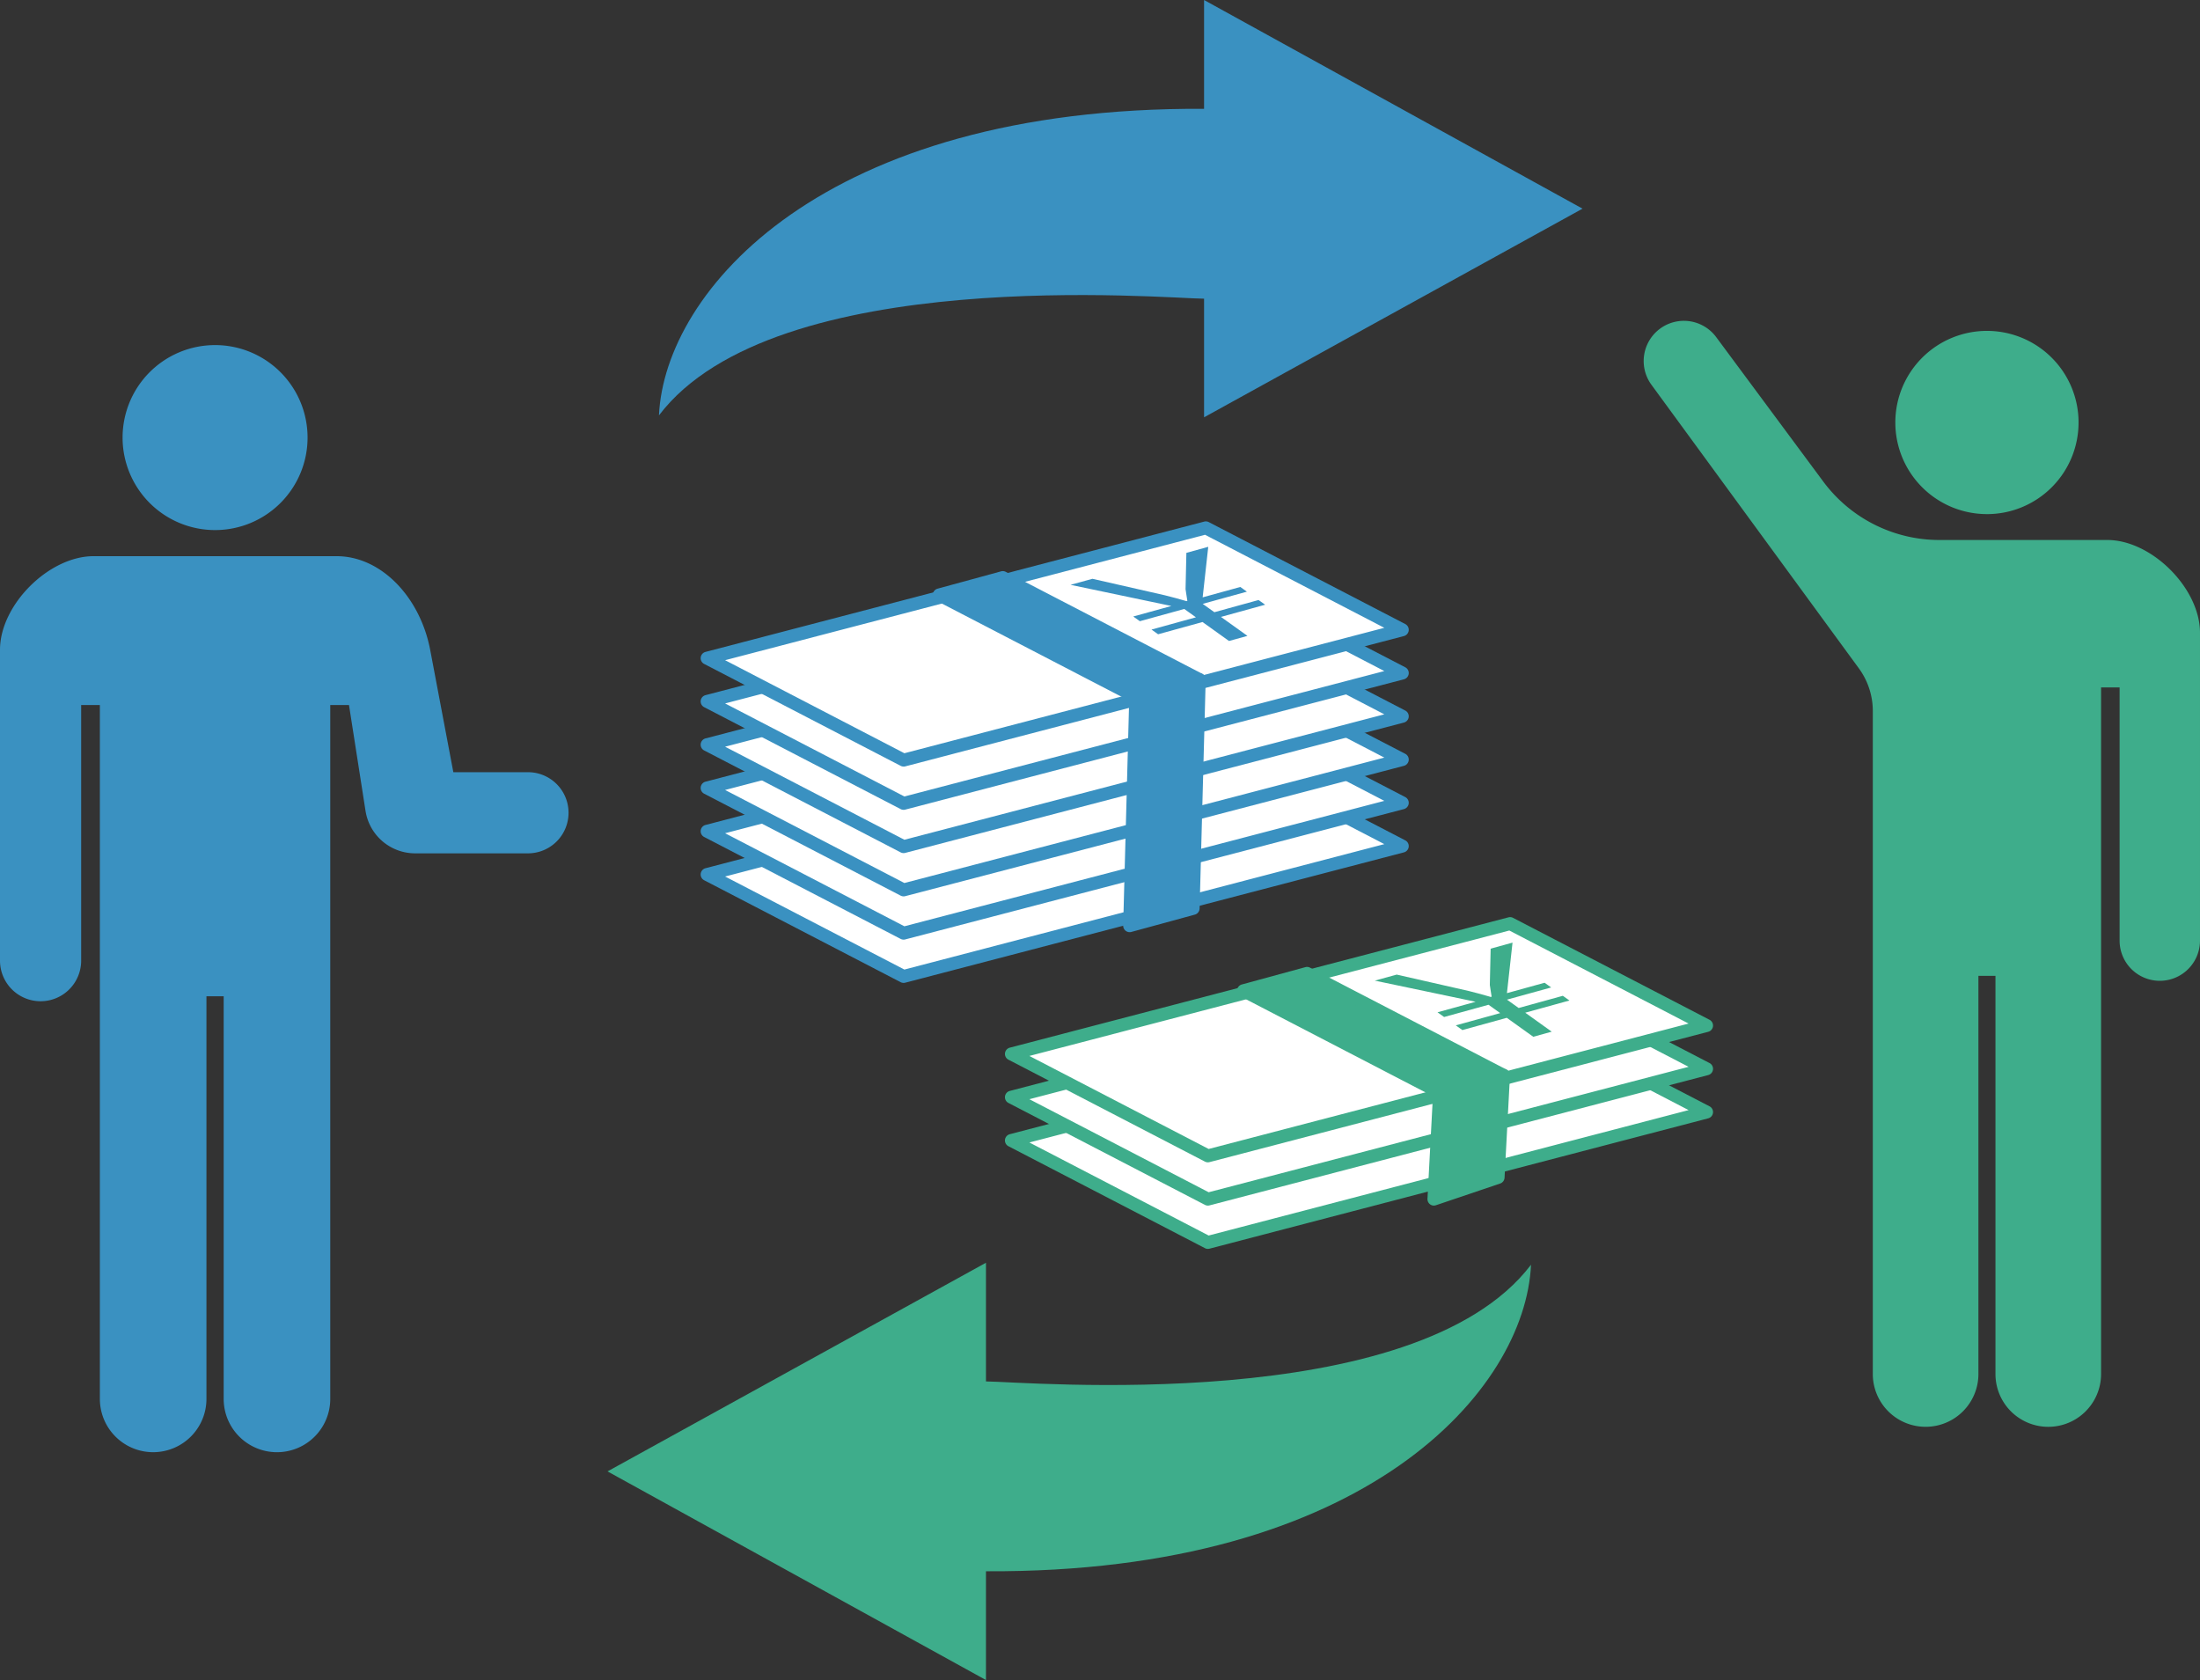 <svg xmlns="http://www.w3.org/2000/svg" xmlns:xlink="http://www.w3.org/1999/xlink" width="243.571" height="186" viewBox="0 0 243.571 186">
  <rect x="0" y="0" width="243.571" height="186" fill="#333333" stroke="none"/>
  <defs>
    <clipPath id="clip-path">
      <rect id="長方形_1750" data-name="長方形 1750" width="243.571" height="186" fill="none"/>
    </clipPath>
  </defs>
  <g id="グループ_1308" data-name="グループ 1308" transform="translate(0 0)">
    <g id="グループ_1307" data-name="グループ 1307" transform="translate(0 0)" clip-path="url(#clip-path)">
      <path id="パス_2432" data-name="パス 2432" d="M34.863,89.791A10.24,10.24,0,1,0,24.622,79.552,10.24,10.24,0,0,0,34.863,89.791" transform="translate(-11.05 -31.107)" fill="#3a91c1"/>
      <path id="パス_2433" data-name="パス 2433" d="M58.521,135.625H50.191l-2.565-13.553c-1.11-5.8-5.4-10.361-10.36-10.361H10.36C5.4,111.711,0,117.109,0,122.072V156.49a4.493,4.493,0,0,0,8.986,0v-28.3h2.071v76.817a5.9,5.9,0,0,0,11.8,0V160.431h1.907v44.578a5.9,5.9,0,0,0,11.8,0V128.192h2.075l1.83,11.717a5.556,5.556,0,0,0,5.49,4.7H58.521a4.492,4.492,0,0,0,0-8.983" transform="translate(0 -50.137)" fill="#3a91c1"/>
      <path id="パス_2434" data-name="パス 2434" d="M390.842,86.745A10.143,10.143,0,1,0,380.7,76.6a10.143,10.143,0,0,0,10.143,10.143" transform="translate(-170.86 -29.827)" fill="#3ead8b"/>
      <path id="パス_2435" data-name="パス 2435" d="M381.448,88.661H362.861A16.005,16.005,0,0,1,350,82.187L338.107,66.144a4.451,4.451,0,0,0-7.151,5.3l22.989,31.428a8,8,0,0,1,1.544,4.724v73.473a5.846,5.846,0,0,0,11.691,0V136.917h1.889v44.154a5.846,5.846,0,0,0,11.691,0V104.984h2.052v28.029a4.45,4.45,0,0,0,8.9,0V98.922c0-4.914-5.349-10.261-10.265-10.261" transform="translate(-148.142 -28.879)" fill="#3ead8b"/>
      <path id="パス_2436" data-name="パス 2436" d="M192.712,33.067V46.2l41.9-23.1L192.712,0V12.046c-42.213-.224-59.719,20.142-60.351,33.938C145.186,29.118,188.644,33.067,192.712,33.067Z" transform="translate(-59.404)" fill="#3a91c1"/>
      <path id="パス_2437" data-name="パス 2437" d="M163.925,253.625l-41.9,23.1,41.9,23.1V287.782c42.209.219,59.718-20.139,60.344-33.936-12.815,16.858-56.281,12.919-60.344,12.919Z" transform="translate(-54.764 -113.829)" fill="#3ead8b"/>
      <path id="パス_2438" data-name="パス 2438" d="M224.909,228.6l-21.751-11.283,55.208-14.427,21.751,11.283Z" transform="translate(-91.178 -91.06)" fill="#fff"/>
      <path id="パス_2439" data-name="パス 2439" d="M224.325,228.737a.715.715,0,0,1-.33-.081l-21.751-11.283a.718.718,0,0,1,.149-1.332L257.6,201.614a.709.709,0,0,1,.512.057l21.751,11.283a.718.718,0,0,1-.149,1.332l-55.208,14.427a.707.707,0,0,1-.182.024m-19.763-11.779,19.849,10.3,53.136-13.885-19.849-10.3Z" transform="translate(-90.594 -90.475)" fill="#3ead8b"/>
      <path id="パス_2440" data-name="パス 2440" d="M224.909,219.913,203.158,208.63,258.366,194.2l21.751,11.283Z" transform="translate(-91.178 -87.16)" fill="#fff"/>
      <path id="パス_2441" data-name="パス 2441" d="M224.325,220.046a.715.715,0,0,1-.33-.081l-21.751-11.283a.718.718,0,0,1,.149-1.332L257.6,192.923a.714.714,0,0,1,.512.057l21.751,11.283a.718.718,0,0,1-.149,1.332l-55.208,14.427a.707.707,0,0,1-.182.024m-19.763-11.779,19.849,10.3,53.136-13.885-19.849-10.3Z" transform="translate(-90.594 -86.575)" fill="#3ead8b"/>
      <path id="パス_2442" data-name="パス 2442" d="M224.909,211.223l-21.751-11.283,55.208-14.427L280.117,196.8Z" transform="translate(-91.178 -83.259)" fill="#fff"/>
      <path id="パス_2443" data-name="パス 2443" d="M224.325,211.356a.715.715,0,0,1-.33-.081l-21.751-11.283a.718.718,0,0,1,.149-1.332L257.6,184.233a.714.714,0,0,1,.512.057l21.751,11.283a.718.718,0,0,1-.149,1.332l-55.208,14.427a.708.708,0,0,1-.182.024m-19.763-11.779,19.849,10.3,53.136-13.885-19.849-10.3Z" transform="translate(-90.594 -82.675)" fill="#3ead8b"/>
      <path id="パス_2444" data-name="パス 2444" d="M271.539,208.709l-21.751-11.283,7.026-1.917,21.751,11.284Z" transform="translate(-112.106 -87.746)" fill="#3ead8b"/>
      <path id="パス_2445" data-name="パス 2445" d="M270.954,208.842a.716.716,0,0,1-.33-.08l-21.751-11.283a.718.718,0,0,1,.142-1.33l7.026-1.915a.709.709,0,0,1,.519.055l21.751,11.283a.718.718,0,0,1-.142,1.329l-7.026,1.916a.713.713,0,0,1-.189.025m-19.789-11.793,19.871,10.309L276.018,206l-19.871-10.309Z" transform="translate(-111.522 -87.161)" fill="#3ead8b"/>
      <path id="パス_2446" data-name="パス 2446" d="M288.7,216.945l-.674,12.742,7.1-2.4.6-11.3Z" transform="translate(-129.268 -96.934)" fill="#3ead8b"/>
      <path id="パス_2447" data-name="パス 2447" d="M287.442,229.821a.718.718,0,0,1-.716-.756l.674-12.742a.718.718,0,0,1,.619-.674l7.026-.964a.717.717,0,0,1,.814.75l-.6,11.3a.717.717,0,0,1-.487.642l-7.1,2.4a.7.7,0,0,1-.23.038m1.359-12.83-.586,11.092,5.639-1.907.526-9.951Z" transform="translate(-128.684 -96.35)" fill="#3ead8b"/>
      <path id="パス_2448" data-name="パス 2448" d="M293.692,199.753l-2.933-2.1-4.917,1.357-.729-.521,4.917-1.357-1.292-.924-4.917,1.356-.73-.521,4.219-1.164-11.162-2.342,2.422-.668,8.017,1.824c.95.235,1.533.4,2.395.649l.1-.027c-.052-.407-.143-.819-.2-1.3l.091-4.017,2.422-.669-.619,5.593,4.168-1.15.73.521-4.893,1.35,1.293.924,4.893-1.35.729.521-4.893,1.35,2.932,2.1Z" transform="translate(-123.937 -84.973)" fill="#3ead8b"/>
      <path id="パス_2449" data-name="パス 2449" d="M163.79,175.181,142.039,163.9l55.208-14.427L219,160.754Z" transform="translate(-63.748 -67.083)" fill="#fff"/>
      <path id="パス_2450" data-name="パス 2450" d="M163.206,175.315a.715.715,0,0,1-.33-.081L141.125,163.95a.718.718,0,0,1,.149-1.332l55.208-14.426a.709.709,0,0,1,.512.057l21.751,11.283a.718.718,0,0,1-.149,1.332l-55.208,14.427a.708.708,0,0,1-.182.024m-19.763-11.779,19.849,10.3,53.136-13.885-19.849-10.3Z" transform="translate(-63.164 -66.499)" fill="#3a91c1"/>
      <path id="パス_2451" data-name="パス 2451" d="M163.79,166.49l-21.751-11.283,55.208-14.427L219,152.063Z" transform="translate(-63.748 -63.183)" fill="#fff"/>
      <path id="パス_2452" data-name="パス 2452" d="M163.206,166.624a.715.715,0,0,1-.33-.081l-21.751-11.283a.718.718,0,0,1,.149-1.332L196.481,139.5a.709.709,0,0,1,.512.057l21.751,11.283a.718.718,0,0,1-.149,1.332L163.388,166.6a.707.707,0,0,1-.182.024m-19.763-11.779,19.849,10.3,53.136-13.885-19.849-10.3Z" transform="translate(-63.164 -62.598)" fill="#3a91c1"/>
      <path id="パス_2453" data-name="パス 2453" d="M163.79,157.8l-21.751-11.283,55.208-14.427L219,143.372Z" transform="translate(-63.748 -59.282)" fill="#fff"/>
      <path id="パス_2454" data-name="パス 2454" d="M163.206,157.933a.715.715,0,0,1-.33-.081l-21.751-11.283a.718.718,0,0,1,.149-1.332l55.208-14.426a.709.709,0,0,1,.512.057l21.751,11.283a.718.718,0,0,1-.149,1.332l-55.208,14.427a.707.707,0,0,1-.182.024m-19.763-11.779,19.849,10.3,53.136-13.885-19.849-10.3Z" transform="translate(-63.164 -58.698)" fill="#3a91c1"/>
      <path id="パス_2455" data-name="パス 2455" d="M163.79,149.109l-21.751-11.283L197.248,123.4,219,134.682Z" transform="translate(-63.748 -55.382)" fill="#fff"/>
      <path id="パス_2456" data-name="パス 2456" d="M163.206,149.243a.715.715,0,0,1-.33-.081l-21.751-11.283a.718.718,0,0,1,.149-1.332l55.208-14.426a.714.714,0,0,1,.512.057l21.751,11.283a.718.718,0,0,1-.149,1.332l-55.208,14.427a.708.708,0,0,1-.182.024m-19.763-11.779,19.849,10.3,53.136-13.885-19.849-10.3Z" transform="translate(-63.164 -54.798)" fill="#3a91c1"/>
      <path id="パス_2457" data-name="パス 2457" d="M163.79,140.418l-21.751-11.283,55.208-14.427L219,125.991Z" transform="translate(-63.748 -51.482)" fill="#fff"/>
      <path id="パス_2458" data-name="パス 2458" d="M163.206,140.552a.715.715,0,0,1-.33-.081l-21.751-11.283a.718.718,0,0,1,.149-1.332l55.208-14.426a.706.706,0,0,1,.512.057l21.751,11.283a.718.718,0,0,1-.149,1.332l-55.208,14.427a.708.708,0,0,1-.182.024m-19.763-11.779,19.849,10.3,53.136-13.885-19.849-10.3Z" transform="translate(-63.164 -50.897)" fill="#3a91c1"/>
      <path id="パス_2459" data-name="パス 2459" d="M163.79,131.727l-21.751-11.283,55.208-14.427L219,117.3Z" transform="translate(-63.748 -47.581)" fill="#fff"/>
      <path id="パス_2460" data-name="パス 2460" d="M163.206,131.861a.715.715,0,0,1-.33-.081L141.125,120.5a.718.718,0,0,1,.149-1.332l55.208-14.426a.709.709,0,0,1,.512.057l21.751,11.283a.718.718,0,0,1-.149,1.332l-55.208,14.427a.707.707,0,0,1-.182.024m-19.763-11.779,19.849,10.3,53.136-13.885-19.849-10.3Z" transform="translate(-63.164 -46.996)" fill="#3a91c1"/>
      <path id="パス_2461" data-name="パス 2461" d="M210.42,129.214,188.669,117.93l7.026-1.917L217.446,127.3Z" transform="translate(-84.676 -52.068)" fill="#3a91c1"/>
      <path id="パス_2462" data-name="パス 2462" d="M209.835,129.347a.715.715,0,0,1-.33-.081l-21.751-11.282a.718.718,0,0,1,.142-1.33l7.026-1.917a.72.72,0,0,1,.519.055l21.751,11.283a.718.718,0,0,1-.142,1.33l-7.026,1.915a.714.714,0,0,1-.189.026m-19.79-11.792,19.871,10.308L214.9,126.5,195.029,116.2Z" transform="translate(-84.091 -51.484)" fill="#3a91c1"/>
      <path id="パス_2463" data-name="パス 2463" d="M227.582,138.4l-.674,25.335,7.026-1.916.674-25.335Z" transform="translate(-101.838 -61.256)" fill="#3a91c1"/>
      <path id="パス_2464" data-name="パス 2464" d="M226.323,163.871a.717.717,0,0,1-.718-.737l.674-25.336a.717.717,0,0,1,.529-.673l7.026-1.916a.717.717,0,0,1,.906.711l-.674,25.335a.718.718,0,0,1-.529.674l-7.026,1.917a.713.713,0,0,1-.189.025m1.377-25.5-.634,23.837,5.579-1.522.634-23.836Z" transform="translate(-101.253 -60.672)" fill="#3a91c1"/>
      <path id="パス_2465" data-name="パス 2465" d="M232.574,120.258l-2.933-2.1-4.917,1.356-.729-.521,4.917-1.357-1.292-.924-4.916,1.356-.73-.521,4.219-1.164-11.163-2.342,2.422-.668,8.017,1.824c.951.235,1.534.4,2.395.649l.1-.027c-.051-.407-.143-.819-.2-1.3l.091-4.017,2.422-.669-.619,5.594,4.168-1.15.729.521-4.893,1.35,1.292.924,4.894-1.35.729.521-4.893,1.35,2.933,2.1Z" transform="translate(-96.506 -49.295)" fill="#3a91c1"/>
    </g>
  </g>
</svg>
